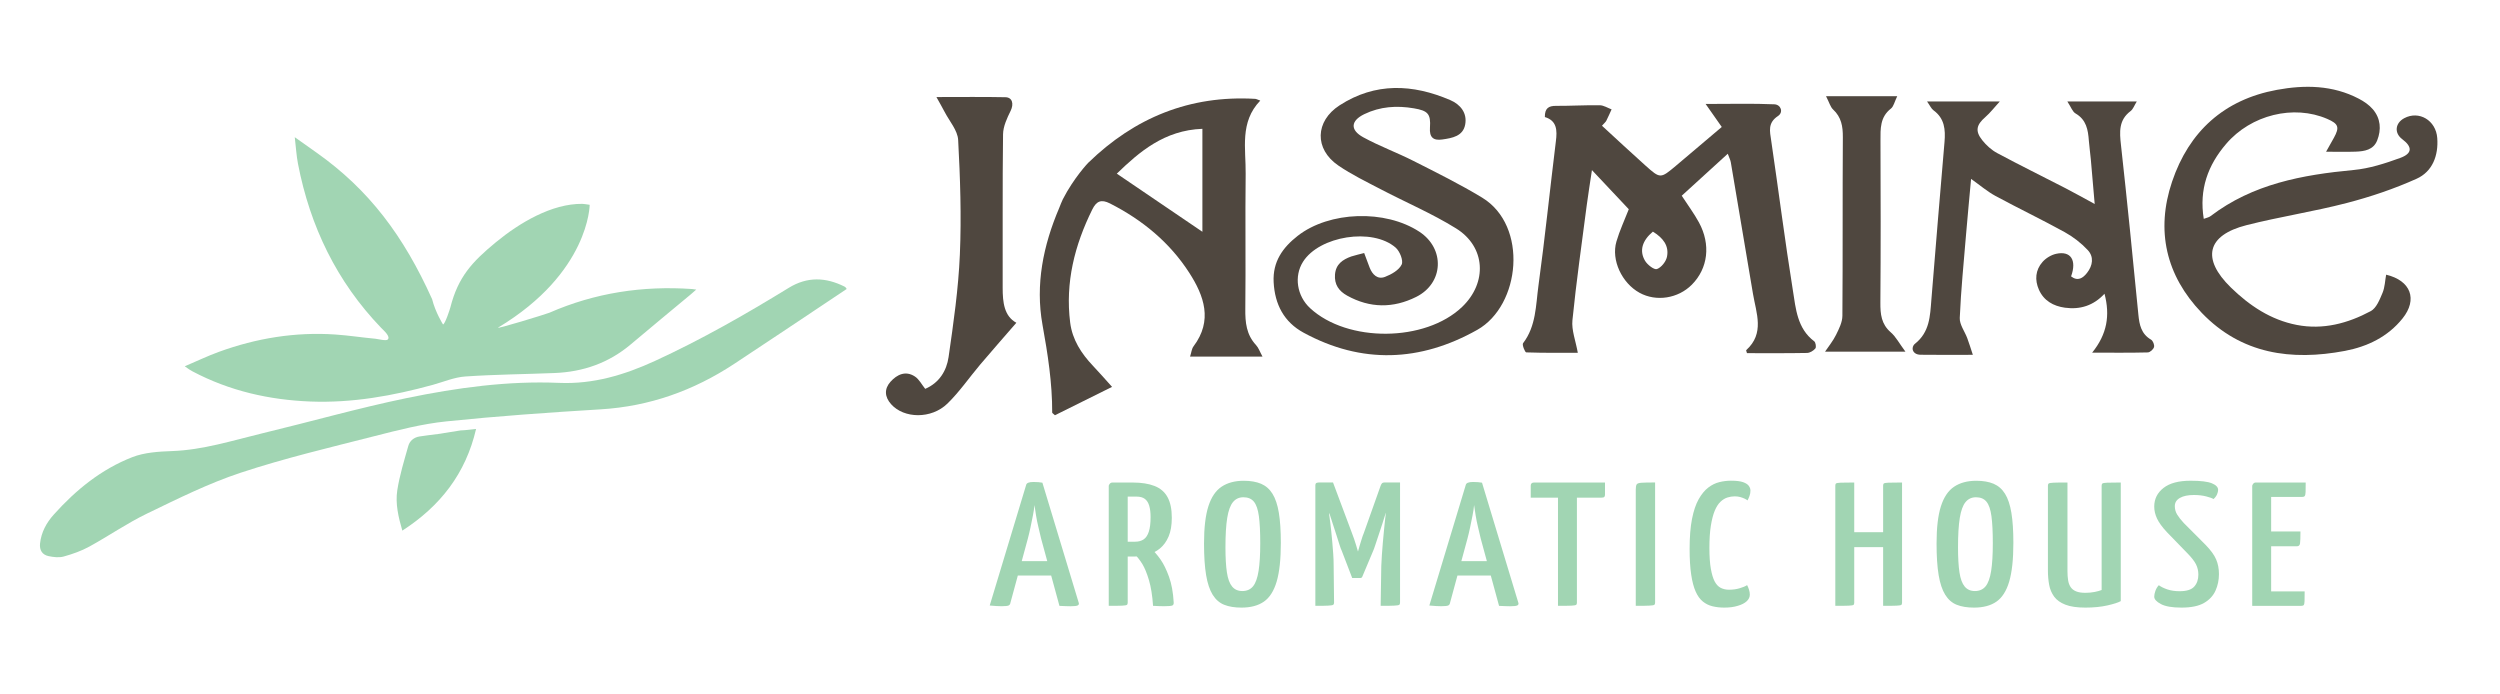 <svg xmlns="http://www.w3.org/2000/svg" xmlns:xlink="http://www.w3.org/1999/xlink" id="Layer_1" x="0px" y="0px" viewBox="0 0 720 200" style="enable-background:new 0 0 720 200;" xml:space="preserve"><style type="text/css">	.st0{fill:#A1D5B3;}	.st1{fill:#4F473F;}</style><g>	<g>		<g>			<path class="st0" d="M126.2,124.99c-1.95,0.25-3.66,0.44-5.36,0.71c-1.61,0.25-2.83,1.24-3.25,2.73    c-1.19,4.22-2.5,8.44-3.17,12.75c-0.6,3.87,0.32,7.75,1.45,11.64c10.93-7.06,18.25-16.41,21.24-29.28    c-1.56,0.15-3.01,0.38-4.46,0.42L126.2,124.99z"></path>		</g>		<g>			<path class="st0" d="M127.59,93.44c0.58-0.06,1.98-4.37,2.13-4.96c2.22-8.67,6.17-13.01,13.09-18.71    c6.8-5.6,16.11-11.16,24.92-11.06c0.5,0.01,0.99,0.12,2.1,0.27c0,0-0.09,19.55-26.33,35.34c-1.22,0.74,13.84-3.87,14.72-4.25    c13.13-5.74,26.86-7.82,41.11-6.83c0.25,0.02,0.5,0.06,1.19,0.16c-0.7,0.61-1.14,1.01-1.59,1.39c-5.76,4.8-11.55,9.56-17.28,14.4    c-6.34,5.35-13.71,7.91-21.9,8.24c-8.59,0.35-17.19,0.41-25.76,1c-3.16,0.22-6.24,1.55-9.35,2.41    c-11.53,3.17-23.22,5.26-35.21,4.8c-11.89-0.46-23.32-3.05-33.94-8.66c-0.34-0.18-0.68-0.38-1-0.59c-0.31-0.2-0.61-0.42-1.28-0.9    c3.46-1.47,6.59-2.98,9.84-4.16c10.82-3.94,22-5.77,33.52-4.99c3.87,0.26,7.71,0.87,11.57,1.22c0.67,0.06,3.03,0.69,3.51,0.24    c0.92-0.86-1.11-2.58-1.88-3.38C96.98,81.11,89.3,65.19,85.82,47.17c-0.45-2.32-0.58-4.69-0.93-7.66c2.39,1.69,4.3,3.05,6.21,4.4    c15.26,10.77,25.17,24.11,33.35,42.25C125.41,90.01,127.59,93.44,127.59,93.44z"></path>		</g>		<g>			<path class="st0" d="M243.85,83.22c-2.08,1.39-4.16,2.79-6.24,4.17c-8.72,5.81-17.42,11.65-26.17,17.41    c-11.68,7.69-24.38,12.24-38.46,13.09c-14.83,0.9-29.66,1.94-44.44,3.47c-6.96,0.72-13.85,2.5-20.67,4.24    c-12.9,3.29-25.89,6.36-38.51,10.53c-9.29,3.07-18.16,7.5-27,11.77c-5.74,2.77-11.04,6.45-16.64,9.52    c-2.3,1.26-4.85,2.16-7.38,2.86c-1.35,0.37-2.96,0.18-4.37-0.12c-1.81-0.39-2.64-1.72-2.44-3.63c0.34-3.23,1.86-6,3.93-8.3    c6.36-7.11,13.71-13.09,22.65-16.57c3.5-1.36,7.57-1.61,11.4-1.75c8.97-0.31,17.42-3.04,26.02-5.11    c13.89-3.34,27.65-7.27,41.63-10.16c14.42-2.97,29.05-5,43.88-4.37c9.83,0.42,18.85-2.3,27.67-6.36    c13.31-6.12,25.99-13.37,38.45-21.01c5.36-3.29,10.62-3.06,16.03-0.38c0.11,0.06,0.23,0.13,0.32,0.22    C243.6,82.83,243.65,82.95,243.85,83.22z"></path>		</g>	</g>	<g>		<g>			<g>				<path class="st1" d="M444.92,33.71c-0.04-2.58,1.13-3.23,3.2-3.22c4.2,0.02,8.41-0.24,12.61-0.18c1.14,0.02,2.28,0.77,3.41,1.19     c-0.51,1.1-0.98,2.21-1.53,3.29c-0.2,0.38-0.58,0.67-1.24,1.42c4.19,3.85,8.3,7.69,12.49,11.44c4.31,3.85,4.35,3.83,8.8,0.1     c4.42-3.71,8.81-7.46,13.21-11.18c-1.49-2.13-2.76-3.94-4.65-6.63c7.41,0,13.61-0.17,19.8,0.1c1.87,0.08,2.7,2.28,1.03,3.38     c-2.99,1.98-2.34,4.37-1.94,7.11c2.12,14.36,3.94,28.77,6.24,43.11c0.84,5.25,1.23,10.96,6.15,14.66     c0.42,0.32,0.63,1.69,0.32,2.06c-0.55,0.66-1.56,1.27-2.39,1.29c-5.79,0.11-11.58,0.06-17.3,0.06c-0.12-0.46-0.29-0.8-0.22-0.87     c5.37-4.84,2.89-10.62,1.95-16.21c-2.12-12.64-4.25-25.27-6.39-37.91c-0.11-0.63-0.43-1.23-0.87-2.44     c-4.61,4.21-8.93,8.14-13.26,12.09c1.81,2.78,3.57,5.14,4.96,7.7c3.46,6.37,2.6,13.23-2.04,17.91c-3.97,4-10.26,4.98-15.06,2.35     c-5.09-2.79-8.23-9.44-6.67-14.76c0.91-3.13,2.32-6.11,3.56-9.31c-3.29-3.5-6.7-7.12-10.61-11.27     c-0.54,3.64-1.07,6.88-1.5,10.13c-1.43,11.03-3.01,22.05-4.12,33.11c-0.29,2.86,0.92,5.87,1.55,9.38     c-4.4,0-9.63,0.06-14.85-0.12c-0.37-0.01-1.25-2.21-0.92-2.64c3.78-4.93,3.66-10.92,4.43-16.55     c1.89-13.83,3.31-27.73,5.02-41.59C448.51,37.51,448.39,34.75,444.92,33.71z M476.03,66.71c-3.08,2.59-3.97,5.51-2.25,8.41     c0.68,1.14,2.61,2.64,3.41,2.37c1.25-0.44,2.59-2.12,2.89-3.49C480.77,70.73,478.89,68.47,476.03,66.71z"></path>			</g>			<g>				<path class="st1" d="M313.38,46.91c13.42-13.05,29.31-19.53,48.13-18.44c0.3,0.02,0.6,0.2,1.45,0.5     c-6,6.22-4.12,13.86-4.21,21.09c-0.16,12.96,0.05,25.93-0.1,38.89c-0.05,3.89,0.3,7.43,3.08,10.42c0.73,0.78,1.09,1.9,1.87,3.33     c-7.23,0-13.8,0-20.86,0c0.38-1.18,0.46-2.25,1-2.96c5.61-7.44,3.02-14.58-1.24-21.19c-5.64-8.75-13.51-15.22-22.83-19.96     c-2.53-1.28-3.9-0.67-5.09,1.73c-5.1,10.3-7.82,21.06-6.37,32.6c0.62,4.9,3.2,8.89,6.56,12.43c1.77,1.86,3.46,3.81,5.5,6.07     c-5.92,2.94-11.26,5.59-16.45,8.17c-0.51-0.48-0.79-0.63-0.79-0.77c0.03-8.55-1.28-16.9-2.8-25.32     c-2.08-11.57,0.22-22.83,4.82-33.61c0.36-0.84,0.64-1.71,1.05-2.51C309.29,51.18,313.38,46.91,313.38,46.91z M346.29,37.1     c-10.97,0.4-18.18,6.65-24.65,12.91c8.39,5.7,16.59,11.27,24.65,16.74C346.29,57.3,346.29,47.58,346.29,37.1z"></path>			</g>			<g>				<path class="st1" d="M669.91,43.7c0.96-1.71,1.62-2.87,2.26-4.03c1.67-3.03,1.32-4.02-1.91-5.42     c-9.68-4.2-21.96-1.18-29.12,7.18c-5.28,6.15-7.83,13.13-6.46,21.6c0.78-0.3,1.46-0.41,1.95-0.78     c12.18-9.28,26.44-11.9,41.21-13.29c4.55-0.43,9.08-1.89,13.41-3.47c3.55-1.3,3.55-3.19,0.58-5.42     c-2.33-1.75-2.05-4.61,0.59-6.03c4.24-2.27,9.14,0.6,9.51,5.72c0.37,5.06-1.38,9.67-5.97,11.73c-6.45,2.9-13.26,5.2-20.12,6.98     c-9.53,2.48-19.32,3.95-28.86,6.38c-11.42,2.91-13,9.65-4.49,17.95c5.37,5.23,11.49,9.33,18.98,10.78     c7.57,1.47,14.7-0.44,21.31-3.98c1.62-0.87,2.57-3.32,3.38-5.23c0.68-1.61,0.72-3.49,1.05-5.26c7.1,1.69,9.15,7.1,4.71,12.62     c-4.25,5.29-10.12,8.1-16.59,9.33c-15.42,2.91-29.81,0.93-41.22-10.95c-10.33-10.76-13.29-23.73-8.55-37.8     c4.86-14.41,14.96-23.63,30.18-26.43c8.04-1.48,16.09-1.38,23.6,2.55c1.48,0.77,2.96,1.78,4.03,3.03     c2.26,2.64,2.5,5.84,1.26,8.98c-1.08,2.74-3.68,3.15-6.25,3.24C675.82,43.77,673.21,43.7,669.91,43.7z"></path>			</g>			<g>				<path class="st1" d="M392.88,72.87c0.57,1.51,1.05,2.87,1.58,4.21c0.8,2.02,2.28,3.49,4.43,2.66c1.84-0.71,4.02-1.94,4.79-3.55     c0.54-1.13-0.54-3.84-1.74-4.88c-6.68-5.82-21.97-3.35-26.67,4.08c-2.64,4.17-1.77,9.84,2.04,13.36     c10.78,9.97,33.15,9.79,43.77-0.35c7.33-7,6.82-17.32-1.75-22.63c-6.92-4.29-14.49-7.5-21.73-11.29     c-4.12-2.15-8.34-4.2-12.16-6.81c-6.95-4.75-6.71-12.76,0.37-17.34c10.29-6.64,21.04-6.15,31.87-1.5     c2.91,1.25,4.91,3.7,4.3,7.02c-0.62,3.38-3.73,3.91-6.59,4.32c-2.59,0.38-3.76-0.6-3.56-3.42c0.28-3.97-0.62-4.87-4.61-5.55     c-4.94-0.85-9.75-0.53-14.31,1.68c-3.91,1.9-4.15,4.55-0.27,6.67c4.66,2.55,9.7,4.39,14.45,6.8c6.67,3.38,13.39,6.7,19.77,10.57     c13.33,8.1,11.06,31.06-1.41,38.08c-16.38,9.22-33.26,9.94-50.04,0.8c-5.6-3.05-8.27-8.12-8.6-14.56     c-0.3-5.88,2.62-9.95,6.92-13.31c9.13-7.13,25.23-7.64,35.05-1.19c7.43,4.88,7.02,14.8-0.9,18.76     c-6.62,3.31-13.33,3.29-19.9-0.36c-2.38-1.32-3.72-3.18-3.5-6.08c0.24-3.01,2.24-4.31,4.69-5.2     C390.35,73.47,391.57,73.23,392.88,72.87z"></path>			</g>			<g>				<path class="st1" d="M596.47,79.6c1.95,1.5,3.42,0.5,4.61-1.03c1.64-2.1,2.02-4.61,0.18-6.56c-1.9-2.03-4.22-3.83-6.66-5.17     c-6.56-3.61-13.32-6.85-19.91-10.41c-2.36-1.28-4.44-3.08-7.02-4.9c-0.49,5.45-1,10.68-1.44,15.92     c-0.67,8.04-1.47,16.07-1.82,24.12c-0.08,1.89,1.42,3.85,2.15,5.79c0.53,1.43,0.98,2.89,1.62,4.83c-5.74,0-10.4,0.05-15.05-0.02     c-2.44-0.03-2.86-2.18-1.61-3.17c4.23-3.36,4.34-7.95,4.71-12.61c1.23-15.17,2.49-30.35,3.79-45.51c0.3-3.55,0.03-6.77-3.16-9.1     c-0.66-0.48-1.02-1.37-1.87-2.56c7.07,0,13.59,0,20.95,0c-1.59,1.74-2.75,3.27-4.17,4.51c-2.55,2.22-3,3.98-0.9,6.63     c1.17,1.47,2.69,2.86,4.34,3.74c6.5,3.49,13.13,6.74,19.68,10.12c2.61,1.35,5.18,2.8,8.38,4.53c-0.39-4.46-0.74-8.64-1.11-12.81     c-0.16-1.81-0.43-3.61-0.57-5.42c-0.23-3.13-0.71-6.03-3.83-7.84c-0.89-0.51-1.3-1.84-2.36-3.45c7.1,0,13.34,0,19.99,0     c-0.7,1.12-1.04,2.2-1.78,2.76c-3.46,2.6-3.19,6.01-2.77,9.79c1.8,16.26,3.42,32.54,5.01,48.82c0.29,2.96,0.82,5.57,3.66,7.23     c0.55,0.32,1.02,1.52,0.85,2.12c-0.18,0.66-1.14,1.53-1.79,1.55c-5.06,0.13-10.12,0.07-16.03,0.07     c4.31-5.34,5.2-10.71,3.56-16.97c-3.17,3.43-7.04,4.62-11.4,4.02c-3.32-0.46-6.08-2-7.49-5.18c-1.24-2.79-1.02-5.66,1.02-7.98     c0.97-1.11,2.51-2.05,3.94-2.36C596.4,72.16,598.16,74.95,596.47,79.6z"></path>			</g>			<g>				<path class="st1" d="M292.71,92.96c-3.65,4.21-7.06,8.08-10.4,12.02c-3.16,3.74-5.95,7.84-9.44,11.24     c-4.66,4.54-12.54,4.34-16.23,0.19c-1.9-2.13-2-4.42-0.18-6.46c1.87-2.09,4.35-3.28,7.03-1.52c1.22,0.8,1.97,2.32,2.97,3.56     c4.06-1.74,6.16-5.22,6.73-9.15c1.41-9.79,2.83-19.64,3.25-29.5c0.47-10.99,0.1-22.04-0.49-33.03c-0.15-2.76-2.52-5.41-3.91-8.1     c-0.65-1.27-1.38-2.5-2.35-4.26c7.22,0,13.55-0.08,19.87,0.05c2.04,0.04,2.45,1.97,1.52,3.88c-1.04,2.13-2.17,4.51-2.2,6.79     c-0.19,14.73-0.06,29.46-0.11,44.19C288.76,87.11,289.21,91.05,292.71,92.96z"></path>			</g>			<g>				<path class="st1" d="M525.9,27.71c7.16,0,13.52,0,20.5,0c-0.8,1.65-1.03,2.95-1.81,3.56c-3.15,2.45-3.02,5.77-3.01,9.22     c0.06,15.56,0.09,31.12-0.03,46.68c-0.02,3.3,0.26,6.16,2.97,8.52c1.49,1.29,2.46,3.18,4.25,5.6c-8.11,0-15.41,0-23.16,0     c1.06-1.58,2.32-3.12,3.17-4.85c0.85-1.72,1.82-3.64,1.83-5.48c0.13-17.15,0.02-34.3,0.13-51.45c0.02-3.12-0.43-5.76-2.81-7.98     C527.14,30.79,526.83,29.51,525.9,27.71z"></path>			</g>		</g>		<g>			<path class="st0" d="M288.46,174.59c-0.32,0-0.81-0.02-1.47-0.05s-1.31-0.08-1.95-0.15l10.49-34.72c0.12-0.58,0.82-0.86,2.1-0.86    c0.48,0,0.95,0.02,1.41,0.05s0.85,0.09,1.17,0.15l10.49,34.67c0.08,0.3-0.03,0.53-0.33,0.69c-0.3,0.15-0.99,0.23-2.07,0.23    c-0.36,0-0.81-0.01-1.35-0.03s-1.15-0.04-1.83-0.08l-5.27-19.34c-0.24-1.05-0.5-2.15-0.78-3.3s-0.51-2.28-0.69-3.4    s-0.33-2.11-0.45-2.99c-0.08,0.88-0.23,1.88-0.45,2.99c-0.22,1.12-0.45,2.25-0.69,3.4s-0.5,2.25-0.78,3.3l-5.03,18.53    c-0.04,0.3-0.2,0.53-0.48,0.69C290.23,174.51,289.54,174.59,288.46,174.59z M291.4,165.76v-4.16h14.08v4.16H291.4z"></path>			<path class="st0" d="M319.32,174.48v-34.61c0.2-0.61,0.56-0.91,1.08-0.91h3.3c0.56,0,0.92,0.3,1.08,0.91v33.7    c0,0.3-0.08,0.52-0.24,0.63c-0.16,0.12-0.62,0.19-1.38,0.23C322.4,174.47,321.12,174.48,319.32,174.48z M321.07,160.27    c-0.64,0-0.98-0.08-1.02-0.25c-0.04-0.17-0.06-0.47-0.06-0.91v-19.18c0-0.07,0.01-0.25,0.03-0.53c0.02-0.29,0.27-0.43,0.75-0.43    h5.45c2.52,0,4.61,0.33,6.29,0.99c1.68,0.66,2.93,1.73,3.74,3.22c0.82,1.49,1.23,3.47,1.23,5.94c0,2.17-0.31,3.97-0.93,5.41    s-1.45,2.58-2.49,3.43c-1.04,0.85-2.22,1.45-3.54,1.8c-1.32,0.36-2.72,0.53-4.19,0.53h-5.26V160.27z M324.71,156.01h2.22    c0.96,0,1.77-0.22,2.43-0.66s1.16-1.18,1.5-2.23c0.34-1.05,0.51-2.45,0.51-4.21c0-1.29-0.13-2.37-0.39-3.25s-0.68-1.54-1.26-1.98    c-0.58-0.44-1.39-0.66-2.43-0.66h-2.58V156.01z M335.26,174.59c-0.44,0-0.93-0.01-1.47-0.03s-1.11-0.04-1.71-0.08    c-0.2-2.94-0.59-5.4-1.17-7.36c-0.58-1.96-1.21-3.51-1.89-4.64c-0.68-1.13-1.54-2.21-2.58-3.22c-0.2-0.41-0.08-0.71,0.36-0.91    l3-1.47c0.56,0,0.94,0.17,1.14,0.51c1.28,1.18,2.37,2.42,3.27,3.71c0.9,1.29,1.72,2.95,2.46,5s1.19,4.51,1.35,7.38    c0.04,0.44-0.08,0.74-0.36,0.89C337.38,174.51,336.58,174.59,335.26,174.59z"></path>			<path class="st0" d="M357.55,174.99c-1.96,0-3.62-0.27-4.97-0.81c-1.36-0.54-2.47-1.51-3.33-2.89c-0.86-1.39-1.49-3.27-1.89-5.66    c-0.4-2.39-0.6-5.42-0.6-9.11c0-4.53,0.42-8.11,1.26-10.73c0.84-2.62,2.11-4.5,3.81-5.63s3.82-1.7,6.38-1.7    c1.96,0,3.61,0.29,4.97,0.86c1.36,0.58,2.46,1.54,3.3,2.89s1.45,3.18,1.83,5.48c0.38,2.3,0.57,5.19,0.57,8.68    c0,4.7-0.4,8.41-1.2,11.12c-0.8,2.71-2.03,4.64-3.69,5.79C362.33,174.42,360.2,174.99,357.55,174.99z M357.79,170.22    c1.32,0,2.35-0.46,3.09-1.37s1.27-2.39,1.59-4.42s0.48-4.69,0.48-7.97c0-3.25-0.13-5.85-0.39-7.79    c-0.26-1.95-0.74-3.34-1.44-4.19s-1.71-1.27-3.03-1.27c-1.24,0-2.24,0.47-3,1.4s-1.31,2.44-1.65,4.54s-0.51,4.92-0.51,8.48    c0,2.98,0.14,5.39,0.42,7.23s0.78,3.2,1.5,4.06C355.57,169.79,356.55,170.22,357.79,170.22z"></path>			<path class="st0" d="M378.82,174.48v-34.61c0-0.44,0.11-0.7,0.33-0.79c0.22-0.08,0.47-0.13,0.75-0.13h4.01l0.3,7.51l-1.44,1.47    c0.12,0.88,0.23,1.7,0.33,2.46c0.1,0.76,0.2,1.63,0.3,2.61c0.1,0.98,0.2,2.03,0.3,3.15c0.1,1.12,0.19,2.24,0.27,3.38    c0.08,1.13,0.12,2.24,0.12,3.32l0.12,10.71c0,0.3-0.09,0.52-0.27,0.63c-0.18,0.12-0.65,0.19-1.41,0.23    C381.79,174.47,380.54,174.48,378.82,174.48z M389.43,166.46l-3-7.82c-0.16-0.3-0.37-0.86-0.63-1.68    c-0.26-0.81-0.56-1.76-0.9-2.84s-0.7-2.19-1.08-3.32c-0.38-1.13-0.72-2.19-1.02-3.17s-0.63-2.08-0.99-3.3l2.1-5.38l5.39,14.41    c0.24,0.61,0.47,1.24,0.69,1.88s0.41,1.24,0.57,1.78s0.34,1.15,0.54,1.83c0.16-0.64,0.33-1.24,0.51-1.8    c0.18-0.56,0.36-1.14,0.54-1.75c0.18-0.61,0.39-1.2,0.63-1.78l4.85-13.65l2.52,4.67c-0.4,1.15-0.75,2.21-1.05,3.17    c-0.3,0.96-0.63,2.01-0.99,3.15c-0.36,1.13-0.72,2.23-1.08,3.27c-0.36,1.05-0.67,1.98-0.93,2.79c-0.26,0.81-0.47,1.39-0.63,1.73    l-3.12,7.41c-0.08,0.27-0.3,0.41-0.66,0.41h-2.26V166.46z M397.63,174.48l0.18-11.47c0.04-1.05,0.1-2.15,0.18-3.3    s0.17-2.3,0.27-3.45c0.1-1.15,0.2-2.23,0.3-3.25c0.1-1.02,0.19-1.91,0.27-2.69s0.18-1.64,0.3-2.59l-1.5-1.01v-6.85    c0.12-0.3,0.25-0.53,0.39-0.69c0.14-0.15,0.37-0.23,0.69-0.23c1.48,0,2.53,0,3.15,0s1.07,0,1.35,0v34.61    c0,0.3-0.08,0.52-0.24,0.63c-0.16,0.12-0.62,0.19-1.38,0.23C400.83,174.47,399.51,174.48,397.63,174.48z"></path>			<path class="st0" d="M415.07,174.59c-0.32,0-0.81-0.02-1.47-0.05s-1.31-0.08-1.95-0.15l10.49-34.72c0.12-0.58,0.82-0.86,2.1-0.86    c0.48,0,0.95,0.02,1.41,0.05s0.85,0.09,1.17,0.15l10.49,34.67c0.08,0.3-0.03,0.53-0.33,0.69c-0.3,0.15-0.99,0.23-2.07,0.23    c-0.36,0-0.81-0.01-1.35-0.03s-1.15-0.04-1.83-0.08l-5.27-19.34c-0.24-1.05-0.5-2.15-0.78-3.3s-0.51-2.28-0.69-3.4    s-0.33-2.11-0.45-2.99c-0.08,0.88-0.23,1.88-0.45,2.99c-0.22,1.12-0.45,2.25-0.69,3.4s-0.5,2.25-0.78,3.3l-5.03,18.53    c-0.04,0.3-0.2,0.53-0.48,0.69C416.83,174.51,416.15,174.59,415.07,174.59z M418.01,165.76v-4.16h14.08v4.16H418.01z"></path>			<path class="st0" d="M440.85,143.32v-3.45c0-0.61,0.34-0.91,1.02-0.91h20.37v3.45c0,0.34-0.07,0.58-0.21,0.71    c-0.14,0.14-0.41,0.2-0.81,0.2H440.85z M448.7,174.48v-34.92c0.2-0.1,0.56-0.15,1.08-0.15h3.35c0.52,0,0.86,0.05,1.02,0.15v34.06    c0,0.27-0.08,0.47-0.24,0.58c-0.16,0.12-0.62,0.19-1.38,0.23S450.48,174.48,448.7,174.48z"></path>			<path class="st0" d="M471.1,174.48v-33.44c0-0.71,0.08-1.21,0.24-1.5s0.63-0.46,1.41-0.51c0.78-0.05,2.09-0.08,3.92-0.08v34.61    c0,0.3-0.08,0.52-0.24,0.63c-0.16,0.12-0.63,0.19-1.41,0.23C474.24,174.47,472.93,174.48,471.1,174.48z"></path>			<path class="st0" d="M496.57,174.99c-1.2,0-2.32-0.13-3.36-0.38s-1.97-0.71-2.79-1.37s-1.51-1.61-2.07-2.87    c-0.56-1.25-0.99-2.88-1.29-4.9c-0.3-2.01-0.45-4.47-0.45-7.39c0-3.42,0.23-6.29,0.69-8.63c0.46-2.33,1.1-4.23,1.92-5.68    c0.82-1.45,1.74-2.57,2.76-3.35s2.09-1.3,3.21-1.57c1.12-0.27,2.22-0.41,3.3-0.41c1.56,0,2.74,0.14,3.54,0.43    c0.8,0.29,1.35,0.65,1.65,1.09c0.3,0.44,0.45,0.88,0.45,1.32c0,0.54-0.09,1.06-0.27,1.55s-0.37,0.92-0.57,1.29    c-0.2-0.17-0.48-0.34-0.84-0.51c-0.36-0.17-0.78-0.32-1.26-0.46c-0.48-0.13-1-0.2-1.56-0.2c-0.72,0-1.43,0.11-2.13,0.33    s-1.37,0.63-2.01,1.24s-1.19,1.47-1.65,2.59s-0.83,2.55-1.11,4.29c-0.28,1.74-0.42,3.87-0.42,6.37c0,2.47,0.14,4.49,0.42,6.06    c0.28,1.57,0.65,2.79,1.11,3.65c0.46,0.86,1.04,1.47,1.74,1.83c0.7,0.35,1.49,0.53,2.37,0.53c1.08,0,2.09-0.13,3.03-0.41    c0.94-0.27,1.67-0.57,2.19-0.91c0.2,0.37,0.38,0.8,0.54,1.29c0.16,0.49,0.24,0.97,0.24,1.45c0,0.71-0.3,1.34-0.9,1.9    c-0.6,0.56-1.46,1-2.58,1.32C499.34,174.83,498.04,174.99,496.57,174.99z"></path>			<path class="st0" d="M528.57,174.48v-34.61c0-0.3,0.07-0.52,0.21-0.63c0.14-0.12,0.59-0.19,1.35-0.23    c0.76-0.03,2.06-0.05,3.89-0.05v34.61c0,0.3-0.07,0.52-0.21,0.63c-0.14,0.12-0.59,0.19-1.35,0.23    C531.7,174.47,530.4,174.48,528.57,174.48z M531.2,157.58v-4.31h13.54l0.06,4.31H531.2z M542.34,174.48v-34.61    c0-0.3,0.07-0.52,0.21-0.63c0.14-0.12,0.58-0.19,1.32-0.23c0.74-0.03,2.05-0.05,3.92-0.05v34.61c0,0.3-0.07,0.52-0.21,0.63    c-0.14,0.12-0.59,0.19-1.35,0.23C545.47,174.47,544.17,174.48,542.34,174.48z"></path>			<path class="st0" d="M568.52,174.99c-1.96,0-3.62-0.27-4.97-0.81c-1.36-0.54-2.47-1.51-3.33-2.89c-0.86-1.39-1.49-3.27-1.89-5.66    s-0.6-5.42-0.6-9.11c0-4.53,0.42-8.11,1.26-10.73c0.84-2.62,2.11-4.5,3.81-5.63s3.82-1.7,6.38-1.7c1.96,0,3.61,0.29,4.97,0.86    c1.36,0.58,2.46,1.54,3.3,2.89c0.84,1.35,1.45,3.18,1.83,5.48c0.38,2.3,0.57,5.19,0.57,8.68c0,4.7-0.4,8.41-1.2,11.12    s-2.03,4.64-3.69,5.79C573.32,174.42,571.16,174.99,568.52,174.99z M568.77,170.22c1.32,0,2.35-0.46,3.09-1.37    c0.74-0.91,1.27-2.39,1.59-4.42s0.48-4.69,0.48-7.97c0-3.25-0.13-5.85-0.39-7.79c-0.26-1.95-0.74-3.34-1.44-4.19    s-1.71-1.27-3.03-1.27c-1.24,0-2.24,0.47-3,1.4s-1.31,2.44-1.65,4.54s-0.51,4.92-0.51,8.48c0,2.98,0.14,5.39,0.42,7.23    c0.28,1.84,0.78,3.2,1.5,4.06C566.55,169.79,567.52,170.22,568.77,170.22z"></path>			<path class="st0" d="M600.59,174.99c-2.4,0-4.31-0.28-5.75-0.84s-2.52-1.33-3.24-2.31s-1.2-2.11-1.44-3.4s-0.36-2.66-0.36-4.11    v-24.46c0-0.3,0.08-0.52,0.24-0.63c0.16-0.12,0.63-0.19,1.41-0.23s2.11-0.05,3.98-0.05v25.53c0,0.95,0.06,1.81,0.18,2.59    s0.36,1.44,0.72,1.98s0.88,0.96,1.56,1.24c0.68,0.29,1.58,0.43,2.7,0.43c0.92,0,1.81-0.08,2.67-0.25s1.53-0.36,2.01-0.56v-30.05    c0-0.3,0.08-0.52,0.24-0.63c0.16-0.12,0.63-0.19,1.41-0.23c0.78-0.03,2.07-0.05,3.86-0.05v34.16c-0.72,0.41-2,0.82-3.84,1.24    C605.09,174.78,602.98,174.99,600.59,174.99z"></path>			<path class="st0" d="M628.27,174.99c-2.68,0-4.65-0.34-5.93-1.02c-1.28-0.68-1.92-1.39-1.92-2.13c0-0.47,0.11-1.02,0.33-1.65    c0.22-0.63,0.55-1.18,0.99-1.65c0.64,0.47,1.47,0.88,2.49,1.22s2.19,0.51,3.51,0.51c2,0,3.4-0.44,4.19-1.32    c0.8-0.88,1.2-2.03,1.2-3.45c0-1.08-0.23-2.08-0.69-2.99s-1.31-2-2.55-3.25l-5.81-5.99c-1.36-1.45-2.31-2.76-2.85-3.91    s-0.81-2.3-0.81-3.45c0-2.2,0.89-3.99,2.67-5.38c1.78-1.39,4.38-2.08,7.82-2.08c2.88,0,4.91,0.25,6.11,0.74s1.8,1.13,1.8,1.9    c0,0.37-0.1,0.8-0.3,1.27s-0.54,0.93-1.02,1.37c-0.36-0.24-1.06-0.49-2.1-0.76c-1.04-0.27-2.22-0.41-3.54-0.41    c-1.72,0-3.07,0.28-4.04,0.84c-0.98,0.56-1.47,1.34-1.47,2.36c0,0.88,0.22,1.68,0.66,2.41s1.08,1.55,1.92,2.46l6.23,6.24    c1.52,1.56,2.55,2.97,3.09,4.24s0.81,2.68,0.81,4.24c0,1.69-0.33,3.27-0.99,4.75c-0.66,1.47-1.76,2.66-3.3,3.55    C633.22,174.54,631.07,174.99,628.27,174.99z"></path>			<path class="st0" d="M648.64,174.48v-34.61c0.2-0.61,0.54-0.91,1.02-0.91h14.38c0,1.25-0.01,2.17-0.03,2.74    c-0.02,0.58-0.1,0.96-0.24,1.14c-0.14,0.19-0.39,0.28-0.75,0.28h-8.93v27.2h9.65c0,1.29-0.01,2.23-0.03,2.82s-0.1,0.96-0.24,1.12    c-0.14,0.15-0.39,0.23-0.75,0.23h-14.08V174.48z M649.23,157.33v-4.26h13.3c0,1.76-0.04,2.91-0.12,3.45s-0.38,0.81-0.9,0.81    H649.23z"></path>		</g>	</g></g></svg>